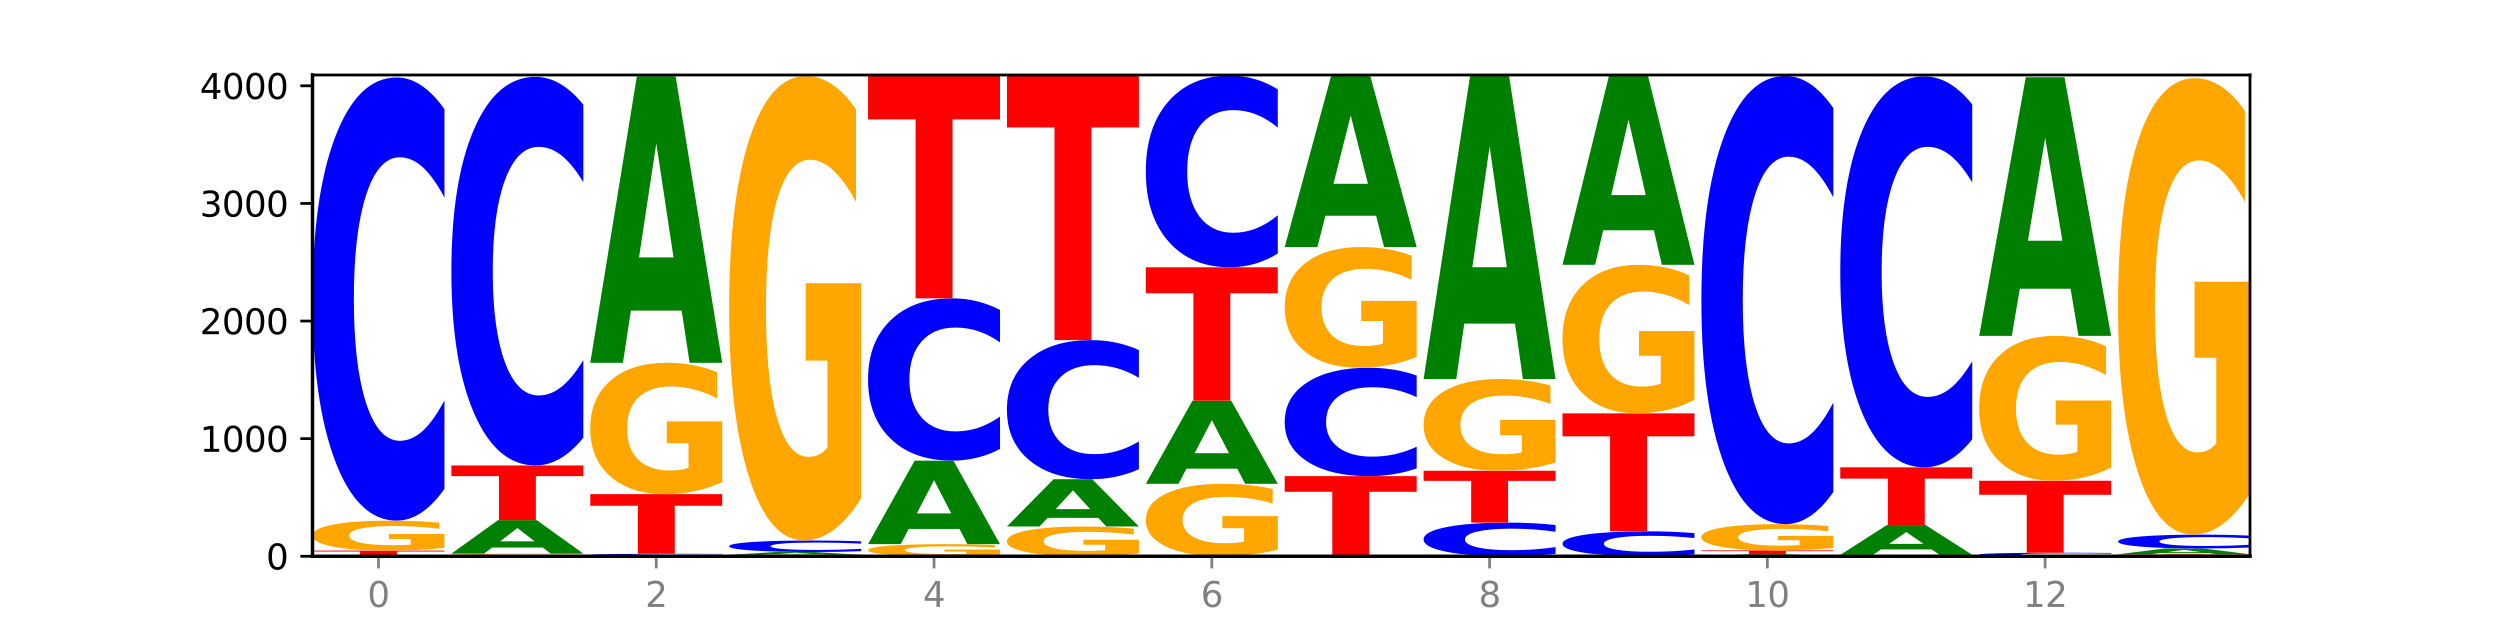 <?xml version="1.0" encoding="utf-8" standalone="no"?>
<!DOCTYPE svg PUBLIC "-//W3C//DTD SVG 1.1//EN"
  "http://www.w3.org/Graphics/SVG/1.1/DTD/svg11.dtd">
<svg xmlns:xlink="http://www.w3.org/1999/xlink" width="720pt" height="180pt" viewBox="0 0 720 180" xmlns="http://www.w3.org/2000/svg" version="1.1">
 <defs>
  <style type="text/css">*{stroke-linejoin: round; stroke-linecap: butt}</style>
 </defs>
 <g id="figure_1">
  <g id="patch_1">
   <path d="M 0 180 
L 720 180 
L 720 0 
L 0 0 
z
" style="fill: #ffffff"/>
  </g>
  <g id="axes_1">
   <g id="patch_2">
    <path d="M 90 160.2 
L 648 160.2 
L 648 21.6 
L 90 21.6 
z
" style="fill: #ffffff"/>
   </g>
   <g id="line2d_1">
    <path d="M 90 160.2 
L 648 160.2 
" clip-path="url(#pcf266365f6)" style="fill: none; stroke: #000000; stroke-width: 0.5; stroke-linecap: square"/>
   </g>
   <g id="patch_3">
    <path d="M 116.323 160.151 
L 101.708 160.151 
L 99.401 160.2 
L 90 160.2 
L 103.425 159.929 
L 114.575 159.929 
L 128 160.2 
L 118.607 160.2 
L 116.323 160.151 
z
M 104.039 160.1 
L 113.969 160.1 
L 109.012 159.993 
L 104.039 160.1 
z
" clip-path="url(#pcf266365f6)" style="fill: #008000"/>
   </g>
   <g id="patch_4">
    <path d="M 90 158.574 
L 128 158.574 
L 128 158.838 
L 114.329 158.838 
L 114.329 159.929 
L 103.698 159.929 
L 103.698 158.838 
L 90 158.838 
L 90 158.574 
z
" clip-path="url(#pcf266365f6)" style="fill: #ff0000"/>
   </g>
   <g id="patch_5">
    <path d="M 128 157.793 
Q 124.168 158.183 120.046 158.38 
Q 115.924 158.574 111.529 158.574 
Q 101.599 158.574 95.8 157.411 
Q 90 156.248 90 154.258 
Q 90 152.246 95.902 151.091 
Q 101.812 149.937 112.091 149.937 
Q 116.052 149.937 119.68 150.094 
Q 123.316 150.249 126.535 150.556 
L 126.535 152.278 
Q 123.214 151.884 119.926 151.689 
Q 116.639 151.493 113.335 151.493 
Q 107.22 151.493 103.907 152.21 
Q 100.594 152.926 100.594 154.258 
Q 100.594 155.579 103.788 156.299 
Q 106.982 157.018 112.858 157.018 
Q 114.459 157.018 115.83 156.977 
Q 117.201 156.935 118.291 156.845 
L 118.291 155.229 
L 112.032 155.229 
L 112.032 153.789 
L 128 153.789 
L 128 157.793 
z
" clip-path="url(#pcf266365f6)" style="fill: #ffa600"/>
   </g>
   <g id="patch_6">
    <path d="M 128 140.789 
Q 124.821 145.323 121.384 147.617 
Q 117.947 149.937 114.204 149.937 
Q 103.04 149.937 96.52 132.748 
Q 90 115.559 90 86.164 
Q 90 56.663 96.52 39.5 
Q 103.04 22.311 114.204 22.311 
Q 117.947 22.311 121.384 24.631 
Q 124.821 26.925 128 31.459 
L 128 56.9 
Q 124.793 50.889 121.681 48.095 
Q 118.569 45.3 115.132 45.3 
Q 108.966 45.3 105.434 56.188 
Q 101.91 67.05 101.91 86.164 
Q 101.91 105.198 105.434 116.086 
Q 108.966 126.948 115.132 126.948 
Q 118.569 126.948 121.681 124.154 
Q 124.793 121.333 128 115.322 
L 128 140.789 
z
" clip-path="url(#pcf266365f6)" style="fill: #0000ff"/>
   </g>
   <g id="patch_7">
    <path d="M 168 160.133 
Q 164.168 160.166 160.046 160.183 
Q 155.924 160.2 151.529 160.2 
Q 141.599 160.2 135.8 160.1 
Q 130 159.999 130 159.828 
Q 130 159.654 135.902 159.554 
Q 141.812 159.455 152.091 159.455 
Q 156.052 159.455 159.68 159.468 
Q 163.316 159.482 166.535 159.508 
L 166.535 159.657 
Q 163.214 159.623 159.926 159.606 
Q 156.639 159.589 153.335 159.589 
Q 147.22 159.589 143.907 159.651 
Q 140.594 159.713 140.594 159.828 
Q 140.594 159.942 143.788 160.004 
Q 146.982 160.066 152.858 160.066 
Q 154.459 160.066 155.83 160.062 
Q 157.201 160.059 158.291 160.051 
L 158.291 159.911 
L 152.032 159.911 
L 152.032 159.787 
L 168 159.787 
L 168 160.133 
z
" clip-path="url(#pcf266365f6)" style="fill: #ffa600"/>
   </g>
   <g id="patch_8">
    <path d="M 156.323 157.696 
L 141.708 157.696 
L 139.401 159.455 
L 130 159.455 
L 143.425 149.802 
L 154.575 149.802 
L 168 159.455 
L 158.607 159.455 
L 156.323 157.696 
z
M 144.039 155.905 
L 153.969 155.905 
L 149.012 152.065 
L 144.039 155.905 
z
" clip-path="url(#pcf266365f6)" style="fill: #008000"/>
   </g>
   <g id="patch_9">
    <path d="M 130 134.052 
L 168 134.052 
L 168 137.123 
L 154.329 137.123 
L 154.329 149.802 
L 143.698 149.802 
L 143.698 137.123 
L 130 137.123 
L 130 134.052 
z
" clip-path="url(#pcf266365f6)" style="fill: #ff0000"/>
   </g>
   <g id="patch_10">
    <path d="M 168 126.03 
Q 164.821 130.006 161.384 132.017 
Q 157.947 134.052 154.204 134.052 
Q 143.04 134.052 136.52 118.979 
Q 130 103.907 130 78.131 
Q 130 52.263 136.52 37.214 
Q 143.04 22.142 154.204 22.142 
Q 157.947 22.142 161.384 24.176 
Q 164.821 26.187 168 30.164 
L 168 52.472 
Q 164.793 47.201 161.681 44.75 
Q 158.569 42.3 155.132 42.3 
Q 148.966 42.3 145.434 51.847 
Q 141.91 61.372 141.91 78.131 
Q 141.91 94.822 145.434 104.369 
Q 148.966 113.894 155.132 113.894 
Q 158.569 113.894 161.681 111.443 
Q 164.793 108.97 168 103.699 
L 168 126.03 
z
" clip-path="url(#pcf266365f6)" style="fill: #0000ff"/>
   </g>
   <g id="patch_11">
    <path d="M 208 160.149 
Q 204.821 160.174 201.384 160.187 
Q 197.947 160.2 194.204 160.2 
Q 183.04 160.2 176.52 160.104 
Q 170 160.008 170 159.845 
Q 170 159.68 176.52 159.585 
Q 183.04 159.489 194.204 159.489 
Q 197.947 159.489 201.384 159.502 
Q 204.821 159.514 208 159.54 
L 208 159.681 
Q 204.793 159.648 201.681 159.632 
Q 198.569 159.617 195.132 159.617 
Q 188.966 159.617 185.434 159.678 
Q 181.91 159.738 181.91 159.845 
Q 181.91 159.951 185.434 160.011 
Q 188.966 160.072 195.132 160.072 
Q 198.569 160.072 201.681 160.056 
Q 204.793 160.041 208 160.007 
L 208 160.149 
z
" clip-path="url(#pcf266365f6)" style="fill: #0000ff"/>
   </g>
   <g id="patch_12">
    <path d="M 170 142.316 
L 208 142.316 
L 208 145.665 
L 194.329 145.665 
L 194.329 159.489 
L 183.698 159.489 
L 183.698 145.665 
L 170 145.665 
L 170 142.316 
z
" clip-path="url(#pcf266365f6)" style="fill: #ff0000"/>
   </g>
   <g id="patch_13">
    <path d="M 208 138.893 
Q 204.168 140.605 200.046 141.464 
Q 195.924 142.316 191.529 142.316 
Q 181.599 142.316 175.8 137.221 
Q 170 132.125 170 123.411 
Q 170 114.595 175.902 109.539 
Q 181.812 104.482 192.091 104.482 
Q 196.052 104.482 199.68 105.17 
Q 203.316 105.85 206.535 107.194 
L 206.535 114.736 
Q 203.214 113.009 199.926 112.157 
Q 196.639 111.297 193.335 111.297 
Q 187.22 111.297 183.907 114.439 
Q 180.594 117.573 180.594 123.411 
Q 180.594 129.194 183.788 132.352 
Q 186.982 135.501 192.858 135.501 
Q 194.459 135.501 195.83 135.321 
Q 197.201 135.134 198.291 134.743 
L 198.291 127.662 
L 192.032 127.662 
L 192.032 121.355 
L 208 121.355 
L 208 138.893 
z
" clip-path="url(#pcf266365f6)" style="fill: #ffa600"/>
   </g>
   <g id="patch_14">
    <path d="M 196.323 89.445 
L 181.708 89.445 
L 179.401 104.482 
L 170 104.482 
L 183.425 21.939 
L 194.575 21.939 
L 208 104.482 
L 198.607 104.482 
L 196.323 89.445 
z
M 184.039 74.125 
L 193.969 74.125 
L 189.012 41.292 
L 184.039 74.125 
z
" clip-path="url(#pcf266365f6)" style="fill: #008000"/>
   </g>
   <g id="patch_15">
    <path d="M 210 159.794 
L 248 159.794 
L 248 159.873 
L 234.329 159.873 
L 234.329 160.2 
L 223.698 160.2 
L 223.698 159.873 
L 210 159.873 
L 210 159.794 
z
" clip-path="url(#pcf266365f6)" style="fill: #ff0000"/>
   </g>
   <g id="patch_16">
    <path d="M 236.323 159.645 
L 221.708 159.645 
L 219.401 159.794 
L 210 159.794 
L 223.425 158.981 
L 234.575 158.981 
L 248 159.794 
L 238.607 159.794 
L 236.323 159.645 
z
M 224.039 159.495 
L 233.969 159.495 
L 229.012 159.171 
L 224.039 159.495 
z
" clip-path="url(#pcf266365f6)" style="fill: #008000"/>
   </g>
   <g id="patch_17">
    <path d="M 248 158.743 
Q 244.821 158.861 241.384 158.92 
Q 237.947 158.981 234.204 158.981 
Q 223.04 158.981 216.52 158.534 
Q 210 158.087 210 157.322 
Q 210 156.555 216.52 156.108 
Q 223.04 155.661 234.204 155.661 
Q 237.947 155.661 241.384 155.722 
Q 244.821 155.781 248 155.899 
L 248 156.561 
Q 244.793 156.405 241.681 156.332 
Q 238.569 156.259 235.132 156.259 
Q 228.966 156.259 225.434 156.542 
Q 221.91 156.825 221.91 157.322 
Q 221.91 157.817 225.434 158.1 
Q 228.966 158.383 235.132 158.383 
Q 238.569 158.383 241.681 158.31 
Q 244.793 158.237 248 158.08 
L 248 158.743 
z
" clip-path="url(#pcf266365f6)" style="fill: #0000ff"/>
   </g>
   <g id="patch_18">
    <path d="M 248 143.559 
Q 244.168 149.61 240.046 152.65 
Q 235.924 155.661 231.529 155.661 
Q 221.599 155.661 215.8 137.647 
Q 210 119.632 210 88.825 
Q 210 57.658 215.902 39.781 
Q 221.812 21.905 232.091 21.905 
Q 236.052 21.905 239.68 24.336 
Q 243.316 26.74 246.535 31.492 
L 246.535 58.155 
Q 243.214 52.049 239.926 49.037 
Q 236.639 45.998 233.335 45.998 
Q 227.22 45.998 223.907 57.105 
Q 220.594 68.185 220.594 88.825 
Q 220.594 109.271 223.788 120.433 
Q 226.982 131.568 232.858 131.568 
Q 234.459 131.568 235.83 130.933 
Q 237.201 130.269 238.291 128.888 
L 238.291 103.855 
L 232.032 103.855 
L 232.032 81.558 
L 248 81.558 
L 248 143.559 
z
" clip-path="url(#pcf266365f6)" style="fill: #ffa600"/>
   </g>
   <g id="patch_19">
    <path d="M 288 159.884 
Q 284.168 160.042 280.046 160.121 
Q 275.924 160.2 271.529 160.2 
Q 261.599 160.2 255.8 159.73 
Q 250 159.26 250 158.457 
Q 250 157.644 255.902 157.178 
Q 261.812 156.711 272.091 156.711 
Q 276.052 156.711 279.68 156.775 
Q 283.316 156.837 286.535 156.961 
L 286.535 157.657 
Q 283.214 157.498 279.926 157.419 
Q 276.639 157.34 273.335 157.34 
Q 267.22 157.34 263.907 157.629 
Q 260.594 157.918 260.594 158.457 
Q 260.594 158.99 263.788 159.281 
Q 266.982 159.572 272.858 159.572 
Q 274.459 159.572 275.83 159.555 
Q 277.201 159.538 278.291 159.502 
L 278.291 158.849 
L 272.032 158.849 
L 272.032 158.267 
L 288 158.267 
L 288 159.884 
z
" clip-path="url(#pcf266365f6)" style="fill: #ffa600"/>
   </g>
   <g id="patch_20">
    <path d="M 276.323 152.33 
L 261.708 152.33 
L 259.401 156.711 
L 250 156.711 
L 263.425 132.663 
L 274.575 132.663 
L 288 156.711 
L 278.607 156.711 
L 276.323 152.33 
z
M 264.039 147.867 
L 273.969 147.867 
L 269.012 138.301 
L 264.039 147.867 
z
" clip-path="url(#pcf266365f6)" style="fill: #008000"/>
   </g>
   <g id="patch_21">
    <path d="M 288 129.312 
Q 284.821 130.973 281.384 131.813 
Q 277.947 132.663 274.204 132.663 
Q 263.04 132.663 256.52 126.368 
Q 250 120.072 250 109.306 
Q 250 98.502 256.52 92.216 
Q 263.04 85.921 274.204 85.921 
Q 277.947 85.921 281.384 86.771 
Q 284.821 87.611 288 89.271 
L 288 98.589 
Q 284.793 96.387 281.681 95.364 
Q 278.569 94.341 275.132 94.341 
Q 268.966 94.341 265.434 98.328 
Q 261.91 102.306 261.91 109.306 
Q 261.91 116.278 265.434 120.265 
Q 268.966 124.243 275.132 124.243 
Q 278.569 124.243 281.681 123.22 
Q 284.793 122.187 288 119.985 
L 288 129.312 
z
" clip-path="url(#pcf266365f6)" style="fill: #0000ff"/>
   </g>
   <g id="patch_22">
    <path d="M 250 21.905 
L 288 21.905 
L 288 34.39 
L 274.329 34.39 
L 274.329 85.921 
L 263.698 85.921 
L 263.698 34.39 
L 250 34.39 
L 250 21.905 
z
" clip-path="url(#pcf266365f6)" style="fill: #ff0000"/>
   </g>
   <g id="patch_23">
    <path d="M 328 159.425 
Q 324.168 159.812 320.046 160.007 
Q 315.924 160.2 311.529 160.2 
Q 301.599 160.2 295.8 159.046 
Q 290 157.892 290 155.918 
Q 290 153.921 295.902 152.776 
Q 301.812 151.631 312.091 151.631 
Q 316.052 151.631 319.68 151.786 
Q 323.316 151.94 326.535 152.245 
L 326.535 153.953 
Q 323.214 153.562 319.926 153.369 
Q 316.639 153.174 313.335 153.174 
Q 307.22 153.174 303.907 153.886 
Q 300.594 154.596 300.594 155.918 
Q 300.594 157.228 303.788 157.943 
Q 306.982 158.656 312.858 158.656 
Q 314.459 158.656 315.83 158.616 
Q 317.201 158.573 318.291 158.485 
L 318.291 156.881 
L 312.032 156.881 
L 312.032 155.452 
L 328 155.452 
L 328 159.425 
z
" clip-path="url(#pcf266365f6)" style="fill: #ffa600"/>
   </g>
   <g id="patch_24">
    <path d="M 316.323 149.15 
L 301.708 149.15 
L 299.401 151.631 
L 290 151.631 
L 303.425 138.015 
L 314.575 138.015 
L 328 151.631 
L 318.607 151.631 
L 316.323 149.15 
z
M 304.039 146.623 
L 313.969 146.623 
L 309.012 141.207 
L 304.039 146.623 
z
" clip-path="url(#pcf266365f6)" style="fill: #008000"/>
   </g>
   <g id="patch_25">
    <path d="M 328 135.142 
Q 324.821 136.566 321.384 137.286 
Q 317.947 138.015 314.204 138.015 
Q 303.04 138.015 296.52 132.618 
Q 290 127.221 290 117.992 
Q 290 108.73 296.52 103.342 
Q 303.04 97.945 314.204 97.945 
Q 317.947 97.945 321.384 98.674 
Q 324.821 99.394 328 100.817 
L 328 108.805 
Q 324.793 106.918 321.681 106.04 
Q 318.569 105.163 315.132 105.163 
Q 308.966 105.163 305.434 108.581 
Q 301.91 111.991 301.91 117.992 
Q 301.91 123.968 305.434 127.387 
Q 308.966 130.797 315.132 130.797 
Q 318.569 130.797 321.681 129.92 
Q 324.793 129.034 328 127.147 
L 328 135.142 
z
" clip-path="url(#pcf266365f6)" style="fill: #0000ff"/>
   </g>
   <g id="patch_26">
    <path d="M 290 21.871 
L 328 21.871 
L 328 36.708 
L 314.329 36.708 
L 314.329 97.945 
L 303.698 97.945 
L 303.698 36.708 
L 290 36.708 
L 290 21.871 
z
" clip-path="url(#pcf266365f6)" style="fill: #ff0000"/>
   </g>
   <g id="patch_27">
    <path d="M 368 158.312 
Q 364.168 159.256 360.046 159.73 
Q 355.924 160.2 351.529 160.2 
Q 341.599 160.2 335.8 157.39 
Q 330 154.58 330 149.774 
Q 330 144.913 335.902 142.124 
Q 341.812 139.335 352.091 139.335 
Q 356.052 139.335 359.68 139.715 
Q 363.316 140.09 366.535 140.831 
L 366.535 144.99 
Q 363.214 144.038 359.926 143.568 
Q 356.639 143.094 353.335 143.094 
Q 347.22 143.094 343.907 144.826 
Q 340.594 146.555 340.594 149.774 
Q 340.594 152.964 343.788 154.705 
Q 346.982 156.442 352.858 156.442 
Q 354.459 156.442 355.83 156.343 
Q 357.201 156.239 358.291 156.024 
L 358.291 152.119 
L 352.032 152.119 
L 352.032 148.641 
L 368 148.641 
L 368 158.312 
z
" clip-path="url(#pcf266365f6)" style="fill: #ffa600"/>
   </g>
   <g id="patch_28">
    <path d="M 356.323 134.973 
L 341.708 134.973 
L 339.401 139.335 
L 330 139.335 
L 343.425 115.389 
L 354.575 115.389 
L 368 139.335 
L 358.607 139.335 
L 356.323 134.973 
z
M 344.039 130.529 
L 353.969 130.529 
L 349.012 121.003 
L 344.039 130.529 
z
" clip-path="url(#pcf266365f6)" style="fill: #008000"/>
   </g>
   <g id="patch_29">
    <path d="M 330 76.979 
L 368 76.979 
L 368 84.47 
L 354.329 84.47 
L 354.329 115.389 
L 343.698 115.389 
L 343.698 84.47 
L 330 84.47 
L 330 76.979 
z
" clip-path="url(#pcf266365f6)" style="fill: #ff0000"/>
   </g>
   <g id="patch_30">
    <path d="M 368 73.022 
Q 364.821 74.983 361.384 75.975 
Q 357.947 76.979 354.204 76.979 
Q 343.04 76.979 336.52 69.543 
Q 330 62.107 330 49.391 
Q 330 36.63 336.52 29.205 
Q 343.04 21.769 354.204 21.769 
Q 357.947 21.769 361.384 22.773 
Q 364.821 23.765 368 25.727 
L 368 36.732 
Q 364.793 34.132 361.681 32.923 
Q 358.569 31.714 355.132 31.714 
Q 348.966 31.714 345.434 36.424 
Q 341.91 41.123 341.91 49.391 
Q 341.91 57.625 345.434 62.336 
Q 348.966 67.034 355.132 67.034 
Q 358.569 67.034 361.681 65.825 
Q 364.793 64.605 368 62.005 
L 368 73.022 
z
" clip-path="url(#pcf266365f6)" style="fill: #0000ff"/>
   </g>
   <g id="patch_31">
    <path d="M 370 137.134 
L 408 137.134 
L 408 141.632 
L 394.329 141.632 
L 394.329 160.2 
L 383.698 160.2 
L 383.698 141.632 
L 370 141.632 
L 370 137.134 
z
" clip-path="url(#pcf266365f6)" style="fill: #ff0000"/>
   </g>
   <g id="patch_32">
    <path d="M 408 134.895 
Q 404.821 136.005 401.384 136.566 
Q 397.947 137.134 394.204 137.134 
Q 383.04 137.134 376.52 132.928 
Q 370 128.722 370 121.529 
Q 370 114.31 376.52 110.111 
Q 383.04 105.905 394.204 105.905 
Q 397.947 105.905 401.384 106.473 
Q 404.821 107.034 408 108.143 
L 408 114.368 
Q 404.793 112.898 401.681 112.214 
Q 398.569 111.53 395.132 111.53 
Q 388.966 111.53 385.434 114.194 
Q 381.91 116.852 381.91 121.529 
Q 381.91 126.187 385.434 128.851 
Q 388.966 131.509 395.132 131.509 
Q 398.569 131.509 401.681 130.825 
Q 404.793 130.135 408 128.664 
L 408 134.895 
z
" clip-path="url(#pcf266365f6)" style="fill: #0000ff"/>
   </g>
   <g id="patch_33">
    <path d="M 408 102.761 
Q 404.168 104.333 400.046 105.122 
Q 395.924 105.905 391.529 105.905 
Q 381.599 105.905 375.8 101.224 
Q 370 96.544 370 88.54 
Q 370 80.442 375.902 75.798 
Q 381.812 71.153 392.091 71.153 
Q 396.052 71.153 399.68 71.785 
Q 403.316 72.409 406.535 73.644 
L 406.535 80.572 
Q 403.214 78.985 399.926 78.203 
Q 396.639 77.413 393.335 77.413 
Q 387.22 77.413 383.907 80.299 
Q 380.594 83.177 380.594 88.54 
Q 380.594 93.852 383.788 96.752 
Q 386.982 99.645 392.858 99.645 
Q 394.459 99.645 395.83 99.48 
Q 397.201 99.308 398.291 98.949 
L 398.291 92.445 
L 392.032 92.445 
L 392.032 86.652 
L 408 86.652 
L 408 102.761 
z
" clip-path="url(#pcf266365f6)" style="fill: #ffa600"/>
   </g>
   <g id="patch_34">
    <path d="M 396.323 62.132 
L 381.708 62.132 
L 379.401 71.153 
L 370 71.153 
L 383.425 21.634 
L 394.575 21.634 
L 408 71.153 
L 398.607 71.153 
L 396.323 62.132 
z
M 384.039 52.942 
L 393.969 52.942 
L 389.012 33.244 
L 384.039 52.942 
z
" clip-path="url(#pcf266365f6)" style="fill: #008000"/>
   </g>
   <g id="patch_35">
    <path d="M 448 159.506 
Q 444.821 159.85 441.384 160.024 
Q 437.947 160.2 434.204 160.2 
Q 423.04 160.2 416.52 158.895 
Q 410 157.591 410 155.359 
Q 410 153.12 416.52 151.818 
Q 423.04 150.513 434.204 150.513 
Q 437.947 150.513 441.384 150.689 
Q 444.821 150.863 448 151.207 
L 448 153.138 
Q 444.793 152.682 441.681 152.47 
Q 438.569 152.258 435.132 152.258 
Q 428.966 152.258 425.434 153.084 
Q 421.91 153.909 421.91 155.359 
Q 421.91 156.804 425.434 157.631 
Q 428.966 158.455 435.132 158.455 
Q 438.569 158.455 441.681 158.243 
Q 444.793 158.029 448 157.573 
L 448 159.506 
z
" clip-path="url(#pcf266365f6)" style="fill: #0000ff"/>
   </g>
   <g id="patch_36">
    <path d="M 410 135.576 
L 448 135.576 
L 448 138.489 
L 434.329 138.489 
L 434.329 150.513 
L 423.698 150.513 
L 423.698 138.489 
L 410 138.489 
L 410 135.576 
z
" clip-path="url(#pcf266365f6)" style="fill: #ff0000"/>
   </g>
   <g id="patch_37">
    <path d="M 448 133.185 
Q 444.168 134.381 440.046 134.981 
Q 435.924 135.576 431.529 135.576 
Q 421.599 135.576 415.8 132.018 
Q 410 128.459 410 122.374 
Q 410 116.218 415.902 112.687 
Q 421.812 109.156 432.091 109.156 
Q 436.052 109.156 439.68 109.637 
Q 443.316 110.112 446.535 111.05 
L 446.535 116.317 
Q 443.214 115.11 439.926 114.516 
Q 436.639 113.915 433.335 113.915 
Q 427.22 113.915 423.907 116.109 
Q 420.594 118.298 420.594 122.374 
Q 420.594 126.413 423.788 128.618 
Q 426.982 130.817 432.858 130.817 
Q 434.459 130.817 435.83 130.691 
Q 437.201 130.56 438.291 130.288 
L 438.291 125.343 
L 432.032 125.343 
L 432.032 120.939 
L 448 120.939 
L 448 133.185 
z
" clip-path="url(#pcf266365f6)" style="fill: #ffa600"/>
   </g>
   <g id="patch_38">
    <path d="M 436.323 93.206 
L 421.708 93.206 
L 419.401 109.156 
L 410 109.156 
L 423.425 21.6 
L 434.575 21.6 
L 448 109.156 
L 438.607 109.156 
L 436.323 93.206 
z
M 424.039 76.956 
L 433.969 76.956 
L 429.012 42.129 
L 424.039 76.956 
z
" clip-path="url(#pcf266365f6)" style="fill: #008000"/>
   </g>
   <g id="patch_39">
    <path d="M 488 159.685 
Q 484.821 159.94 481.384 160.069 
Q 477.947 160.2 474.204 160.2 
Q 463.04 160.2 456.52 159.233 
Q 450 158.266 450 156.612 
Q 450 154.952 456.52 153.986 
Q 463.04 153.019 474.204 153.019 
Q 477.947 153.019 481.384 153.15 
Q 484.821 153.279 488 153.534 
L 488 154.965 
Q 484.793 154.627 481.681 154.47 
Q 478.569 154.313 475.132 154.313 
Q 468.966 154.313 465.434 154.925 
Q 461.91 155.537 461.91 156.612 
Q 461.91 157.683 465.434 158.295 
Q 468.966 158.907 475.132 158.907 
Q 478.569 158.907 481.681 158.749 
Q 484.793 158.591 488 158.252 
L 488 159.685 
z
" clip-path="url(#pcf266365f6)" style="fill: #0000ff"/>
   </g>
   <g id="patch_40">
    <path d="M 450 119.047 
L 488 119.047 
L 488 125.672 
L 474.329 125.672 
L 474.329 153.019 
L 463.698 153.019 
L 463.698 125.672 
L 450 125.672 
L 450 119.047 
z
" clip-path="url(#pcf266365f6)" style="fill: #ff0000"/>
   </g>
   <g id="patch_41">
    <path d="M 488 115.176 
Q 484.168 117.112 480.046 118.084 
Q 475.924 119.047 471.529 119.047 
Q 461.599 119.047 455.8 113.285 
Q 450 107.524 450 97.671 
Q 450 87.703 455.902 81.985 
Q 461.812 76.268 472.091 76.268 
Q 476.052 76.268 479.68 77.045 
Q 483.316 77.814 486.535 79.334 
L 486.535 87.862 
Q 483.214 85.909 479.926 84.945 
Q 476.639 83.973 473.335 83.973 
Q 467.22 83.973 463.907 87.526 
Q 460.594 91.069 460.594 97.671 
Q 460.594 104.21 463.788 107.78 
Q 466.982 111.341 472.858 111.341 
Q 474.459 111.341 475.83 111.138 
Q 477.201 110.926 478.291 110.484 
L 478.291 102.478 
L 472.032 102.478 
L 472.032 95.346 
L 488 95.346 
L 488 115.176 
z
" clip-path="url(#pcf266365f6)" style="fill: #ffa600"/>
   </g>
   <g id="patch_42">
    <path d="M 476.323 66.321 
L 461.708 66.321 
L 459.401 76.268 
L 450 76.268 
L 463.425 21.668 
L 474.575 21.668 
L 488 76.268 
L 478.607 76.268 
L 476.323 66.321 
z
M 464.039 56.188 
L 473.969 56.188 
L 469.012 34.469 
L 464.039 56.188 
z
" clip-path="url(#pcf266365f6)" style="fill: #008000"/>
   </g>
   <g id="patch_43">
    <path d="M 516.323 160.101 
L 501.708 160.101 
L 499.401 160.2 
L 490 160.2 
L 503.425 159.658 
L 514.575 159.658 
L 528 160.2 
L 518.607 160.2 
L 516.323 160.101 
z
M 504.039 160.001 
L 513.969 160.001 
L 509.012 159.785 
L 504.039 160.001 
z
" clip-path="url(#pcf266365f6)" style="fill: #008000"/>
   </g>
   <g id="patch_44">
    <path d="M 490 158.506 
L 528 158.506 
L 528 158.731 
L 514.329 158.731 
L 514.329 159.658 
L 503.698 159.658 
L 503.698 158.731 
L 490 158.731 
L 490 158.506 
z
" clip-path="url(#pcf266365f6)" style="fill: #ff0000"/>
   </g>
   <g id="patch_45">
    <path d="M 528 157.823 
Q 524.168 158.165 520.046 158.336 
Q 515.924 158.506 511.529 158.506 
Q 501.599 158.506 495.8 157.489 
Q 490 156.472 490 154.732 
Q 490 152.972 495.902 151.963 
Q 501.812 150.953 512.091 150.953 
Q 516.052 150.953 519.68 151.091 
Q 523.316 151.226 526.535 151.495 
L 526.535 153 
Q 523.214 152.655 519.926 152.485 
Q 516.639 152.314 513.335 152.314 
Q 507.22 152.314 503.907 152.941 
Q 500.594 153.567 500.594 154.732 
Q 500.594 155.887 503.788 156.517 
Q 506.982 157.146 512.858 157.146 
Q 514.459 157.146 515.83 157.11 
Q 517.201 157.073 518.291 156.995 
L 518.291 155.581 
L 512.032 155.581 
L 512.032 154.322 
L 528 154.322 
L 528 157.823 
z
" clip-path="url(#pcf266365f6)" style="fill: #ffa600"/>
   </g>
   <g id="patch_46">
    <path d="M 528 141.701 
Q 524.821 146.287 521.384 148.607 
Q 517.947 150.953 514.204 150.953 
Q 503.04 150.953 496.52 133.568 
Q 490 116.183 490 86.452 
Q 490 56.615 496.52 39.256 
Q 503.04 21.871 514.204 21.871 
Q 517.947 21.871 521.384 24.217 
Q 524.821 26.537 528 31.124 
L 528 56.855 
Q 524.793 50.775 521.681 47.949 
Q 518.569 45.122 515.132 45.122 
Q 508.966 45.122 505.434 56.135 
Q 501.91 67.12 501.91 86.452 
Q 501.91 105.704 505.434 116.716 
Q 508.966 127.702 515.132 127.702 
Q 518.569 127.702 521.681 124.875 
Q 524.793 122.022 528 115.943 
L 528 141.701 
z
" clip-path="url(#pcf266365f6)" style="fill: #0000ff"/>
   </g>
   <g id="patch_47">
    <path d="M 568 160.163 
Q 564.168 160.182 560.046 160.191 
Q 555.924 160.2 551.529 160.2 
Q 541.599 160.2 535.8 160.145 
Q 530 160.091 530 159.997 
Q 530 159.902 535.902 159.848 
Q 541.812 159.794 552.091 159.794 
Q 556.052 159.794 559.68 159.801 
Q 563.316 159.808 566.535 159.823 
L 566.535 159.904 
Q 563.214 159.885 559.926 159.876 
Q 556.639 159.867 553.335 159.867 
Q 547.22 159.867 543.907 159.901 
Q 540.594 159.934 540.594 159.997 
Q 540.594 160.059 543.788 160.093 
Q 546.982 160.127 552.858 160.127 
Q 554.459 160.127 555.83 160.125 
Q 557.201 160.123 558.291 160.119 
L 558.291 160.043 
L 552.032 160.043 
L 552.032 159.975 
L 568 159.975 
L 568 160.163 
z
" clip-path="url(#pcf266365f6)" style="fill: #ffa600"/>
   </g>
   <g id="patch_48">
    <path d="M 556.323 158.232 
L 541.708 158.232 
L 539.401 159.794 
L 530 159.794 
L 543.425 151.224 
L 554.575 151.224 
L 568 159.794 
L 558.607 159.794 
L 556.323 158.232 
z
M 544.039 156.642 
L 553.969 156.642 
L 549.012 153.233 
L 544.039 156.642 
z
" clip-path="url(#pcf266365f6)" style="fill: #008000"/>
   </g>
   <g id="patch_49">
    <path d="M 530 134.594 
L 568 134.594 
L 568 137.837 
L 554.329 137.837 
L 554.329 151.224 
L 543.698 151.224 
L 543.698 137.837 
L 530 137.837 
L 530 134.594 
z
" clip-path="url(#pcf266365f6)" style="fill: #ff0000"/>
   </g>
   <g id="patch_50">
    <path d="M 568 126.523 
Q 564.821 130.524 561.384 132.547 
Q 557.947 134.594 554.204 134.594 
Q 543.04 134.594 536.52 119.43 
Q 530 104.266 530 78.335 
Q 530 52.31 536.52 37.17 
Q 543.04 22.006 554.204 22.006 
Q 557.947 22.006 561.384 24.053 
Q 564.821 26.076 568 30.077 
L 568 52.52 
Q 564.793 47.217 561.681 44.752 
Q 558.569 42.287 555.132 42.287 
Q 548.966 42.287 545.434 51.892 
Q 541.91 61.474 541.91 78.335 
Q 541.91 95.126 545.434 104.732 
Q 548.966 114.313 555.132 114.313 
Q 558.569 114.313 561.681 111.848 
Q 564.793 109.36 568 104.057 
L 568 126.523 
z
" clip-path="url(#pcf266365f6)" style="fill: #0000ff"/>
   </g>
   <g id="patch_51">
    <path d="M 608 160.127 
Q 604.821 160.163 601.384 160.182 
Q 597.947 160.2 594.204 160.2 
Q 583.04 160.2 576.52 160.063 
Q 570 159.926 570 159.692 
Q 570 159.457 576.52 159.321 
Q 583.04 159.184 594.204 159.184 
Q 597.947 159.184 601.384 159.202 
Q 604.821 159.221 608 159.257 
L 608 159.459 
Q 604.793 159.411 601.681 159.389 
Q 598.569 159.367 595.132 159.367 
Q 588.966 159.367 585.434 159.454 
Q 581.91 159.54 581.91 159.692 
Q 581.91 159.844 585.434 159.93 
Q 588.966 160.017 595.132 160.017 
Q 598.569 160.017 601.681 159.995 
Q 604.793 159.972 608 159.924 
L 608 160.127 
z
" clip-path="url(#pcf266365f6)" style="fill: #0000ff"/>
   </g>
   <g id="patch_52">
    <path d="M 570 138.455 
L 608 138.455 
L 608 142.498 
L 594.329 142.498 
L 594.329 159.184 
L 583.698 159.184 
L 583.698 142.498 
L 570 142.498 
L 570 138.455 
z
" clip-path="url(#pcf266365f6)" style="fill: #ff0000"/>
   </g>
   <g id="patch_53">
    <path d="M 608 134.679 
Q 604.168 136.567 600.046 137.515 
Q 595.924 138.455 591.529 138.455 
Q 581.599 138.455 575.8 132.835 
Q 570 127.214 570 117.603 
Q 570 107.88 575.902 102.303 
Q 581.812 96.726 592.091 96.726 
Q 596.052 96.726 599.68 97.484 
Q 603.316 98.234 606.535 99.717 
L 606.535 108.035 
Q 603.214 106.13 599.926 105.191 
Q 596.639 104.242 593.335 104.242 
Q 587.22 104.242 583.907 107.708 
Q 580.594 111.164 580.594 117.603 
Q 580.594 123.982 583.788 127.464 
Q 586.982 130.938 592.858 130.938 
Q 594.459 130.938 595.83 130.74 
Q 597.201 130.533 598.291 130.102 
L 598.291 122.292 
L 592.032 122.292 
L 592.032 115.336 
L 608 115.336 
L 608 134.679 
z
" clip-path="url(#pcf266365f6)" style="fill: #ffa600"/>
   </g>
   <g id="patch_54">
    <path d="M 596.323 83.157 
L 581.708 83.157 
L 579.401 96.726 
L 570 96.726 
L 583.425 22.244 
L 594.575 22.244 
L 608 96.726 
L 598.607 96.726 
L 596.323 83.157 
z
M 584.039 69.334 
L 593.969 69.334 
L 589.012 39.707 
L 584.039 69.334 
z
" clip-path="url(#pcf266365f6)" style="fill: #008000"/>
   </g>
   <g id="patch_55">
    <path d="M 610 159.624 
L 648 159.624 
L 648 159.736 
L 634.329 159.736 
L 634.329 160.2 
L 623.698 160.2 
L 623.698 159.736 
L 610 159.736 
L 610 159.624 
z
" clip-path="url(#pcf266365f6)" style="fill: #ff0000"/>
   </g>
   <g id="patch_56">
    <path d="M 636.323 159.322 
L 621.708 159.322 
L 619.401 159.624 
L 610 159.624 
L 623.425 157.965 
L 634.575 157.965 
L 648 159.624 
L 638.607 159.624 
L 636.323 159.322 
z
M 624.039 159.014 
L 633.969 159.014 
L 629.012 158.354 
L 624.039 159.014 
z
" clip-path="url(#pcf266365f6)" style="fill: #008000"/>
   </g>
   <g id="patch_57">
    <path d="M 648 157.678 
Q 644.821 157.82 641.384 157.892 
Q 637.947 157.965 634.204 157.965 
Q 623.04 157.965 616.52 157.426 
Q 610 156.888 610 155.967 
Q 610 155.044 616.52 154.506 
Q 623.04 153.968 634.204 153.968 
Q 637.947 153.968 641.384 154.04 
Q 644.821 154.112 648 154.254 
L 648 155.051 
Q 644.793 154.863 641.681 154.775 
Q 638.569 154.688 635.132 154.688 
Q 628.966 154.688 625.434 155.029 
Q 621.91 155.369 621.91 155.967 
Q 621.91 156.563 625.434 156.904 
Q 628.966 157.245 635.132 157.245 
Q 638.569 157.245 641.681 157.157 
Q 644.793 157.069 648 156.88 
L 648 157.678 
z
" clip-path="url(#pcf266365f6)" style="fill: #0000ff"/>
   </g>
   <g id="patch_58">
    <path d="M 648 142.074 
Q 644.168 148.021 640.046 151.008 
Q 635.924 153.968 631.529 153.968 
Q 621.599 153.968 615.8 136.263 
Q 610 118.559 610 88.282 
Q 610 57.652 615.902 40.083 
Q 621.812 22.515 632.091 22.515 
Q 636.052 22.515 639.68 24.904 
Q 643.316 27.266 646.535 31.937 
L 646.535 58.141 
Q 643.214 52.14 639.926 49.18 
Q 636.639 46.193 633.335 46.193 
Q 627.22 46.193 623.907 57.109 
Q 620.594 67.998 620.594 88.282 
Q 620.594 108.376 623.788 119.346 
Q 626.982 130.289 632.858 130.289 
Q 634.459 130.289 635.83 129.665 
Q 637.201 129.013 638.291 127.655 
L 638.291 103.054 
L 632.032 103.054 
L 632.032 81.14 
L 648 81.14 
L 648 142.074 
z
" clip-path="url(#pcf266365f6)" style="fill: #ffa600"/>
   </g>
   <g id="matplotlib.axis_1">
    <g id="xtick_1">
     <g id="line2d_2">
      <defs>
       <path id="m72f028fff3" d="M 0 0 
L 0 3.5 
" style="stroke: #808080; stroke-width: 0.8"/>
      </defs>
      <g>
       <use xlink:href="#m72f028fff3" x="109" y="160.2" style="fill: #808080; stroke: #808080; stroke-width: 0.8"/>
      </g>
     </g>
     <g id="text_1">
      <!-- 0 -->
      <g style="fill: #808080" transform="translate(105.819 174.798) scale(0.1 -0.1)">
       <defs>
        <path id="DejaVuSans-30" d="M 2034 4250 
Q 1547 4250 1301 3770 
Q 1056 3291 1056 2328 
Q 1056 1369 1301 889 
Q 1547 409 2034 409 
Q 2525 409 2770 889 
Q 3016 1369 3016 2328 
Q 3016 3291 2770 3770 
Q 2525 4250 2034 4250 
z
M 2034 4750 
Q 2819 4750 3233 4129 
Q 3647 3509 3647 2328 
Q 3647 1150 3233 529 
Q 2819 -91 2034 -91 
Q 1250 -91 836 529 
Q 422 1150 422 2328 
Q 422 3509 836 4129 
Q 1250 4750 2034 4750 
z
" transform="scale(0.016)"/>
       </defs>
       <use xlink:href="#DejaVuSans-30"/>
      </g>
     </g>
    </g>
    <g id="xtick_2">
     <g id="line2d_3">
      <g>
       <use xlink:href="#m72f028fff3" x="189" y="160.2" style="fill: #808080; stroke: #808080; stroke-width: 0.8"/>
      </g>
     </g>
     <g id="text_2">
      <!-- 2 -->
      <g style="fill: #808080" transform="translate(185.819 174.798) scale(0.1 -0.1)">
       <defs>
        <path id="DejaVuSans-32" d="M 1228 531 
L 3431 531 
L 3431 0 
L 469 0 
L 469 531 
Q 828 903 1448 1529 
Q 2069 2156 2228 2338 
Q 2531 2678 2651 2914 
Q 2772 3150 2772 3378 
Q 2772 3750 2511 3984 
Q 2250 4219 1831 4219 
Q 1534 4219 1204 4116 
Q 875 4013 500 3803 
L 500 4441 
Q 881 4594 1212 4672 
Q 1544 4750 1819 4750 
Q 2544 4750 2975 4387 
Q 3406 4025 3406 3419 
Q 3406 3131 3298 2873 
Q 3191 2616 2906 2266 
Q 2828 2175 2409 1742 
Q 1991 1309 1228 531 
z
" transform="scale(0.016)"/>
       </defs>
       <use xlink:href="#DejaVuSans-32"/>
      </g>
     </g>
    </g>
    <g id="xtick_3">
     <g id="line2d_4">
      <g>
       <use xlink:href="#m72f028fff3" x="269" y="160.2" style="fill: #808080; stroke: #808080; stroke-width: 0.8"/>
      </g>
     </g>
     <g id="text_3">
      <!-- 4 -->
      <g style="fill: #808080" transform="translate(265.819 174.798) scale(0.1 -0.1)">
       <defs>
        <path id="DejaVuSans-34" d="M 2419 4116 
L 825 1625 
L 2419 1625 
L 2419 4116 
z
M 2253 4666 
L 3047 4666 
L 3047 1625 
L 3713 1625 
L 3713 1100 
L 3047 1100 
L 3047 0 
L 2419 0 
L 2419 1100 
L 313 1100 
L 313 1709 
L 2253 4666 
z
" transform="scale(0.016)"/>
       </defs>
       <use xlink:href="#DejaVuSans-34"/>
      </g>
     </g>
    </g>
    <g id="xtick_4">
     <g id="line2d_5">
      <g>
       <use xlink:href="#m72f028fff3" x="349" y="160.2" style="fill: #808080; stroke: #808080; stroke-width: 0.8"/>
      </g>
     </g>
     <g id="text_4">
      <!-- 6 -->
      <g style="fill: #808080" transform="translate(345.819 174.798) scale(0.1 -0.1)">
       <defs>
        <path id="DejaVuSans-36" d="M 2113 2584 
Q 1688 2584 1439 2293 
Q 1191 2003 1191 1497 
Q 1191 994 1439 701 
Q 1688 409 2113 409 
Q 2538 409 2786 701 
Q 3034 994 3034 1497 
Q 3034 2003 2786 2293 
Q 2538 2584 2113 2584 
z
M 3366 4563 
L 3366 3988 
Q 3128 4100 2886 4159 
Q 2644 4219 2406 4219 
Q 1781 4219 1451 3797 
Q 1122 3375 1075 2522 
Q 1259 2794 1537 2939 
Q 1816 3084 2150 3084 
Q 2853 3084 3261 2657 
Q 3669 2231 3669 1497 
Q 3669 778 3244 343 
Q 2819 -91 2113 -91 
Q 1303 -91 875 529 
Q 447 1150 447 2328 
Q 447 3434 972 4092 
Q 1497 4750 2381 4750 
Q 2619 4750 2861 4703 
Q 3103 4656 3366 4563 
z
" transform="scale(0.016)"/>
       </defs>
       <use xlink:href="#DejaVuSans-36"/>
      </g>
     </g>
    </g>
    <g id="xtick_5">
     <g id="line2d_6">
      <g>
       <use xlink:href="#m72f028fff3" x="429" y="160.2" style="fill: #808080; stroke: #808080; stroke-width: 0.8"/>
      </g>
     </g>
     <g id="text_5">
      <!-- 8 -->
      <g style="fill: #808080" transform="translate(425.819 174.798) scale(0.1 -0.1)">
       <defs>
        <path id="DejaVuSans-38" d="M 2034 2216 
Q 1584 2216 1326 1975 
Q 1069 1734 1069 1313 
Q 1069 891 1326 650 
Q 1584 409 2034 409 
Q 2484 409 2743 651 
Q 3003 894 3003 1313 
Q 3003 1734 2745 1975 
Q 2488 2216 2034 2216 
z
M 1403 2484 
Q 997 2584 770 2862 
Q 544 3141 544 3541 
Q 544 4100 942 4425 
Q 1341 4750 2034 4750 
Q 2731 4750 3128 4425 
Q 3525 4100 3525 3541 
Q 3525 3141 3298 2862 
Q 3072 2584 2669 2484 
Q 3125 2378 3379 2068 
Q 3634 1759 3634 1313 
Q 3634 634 3220 271 
Q 2806 -91 2034 -91 
Q 1263 -91 848 271 
Q 434 634 434 1313 
Q 434 1759 690 2068 
Q 947 2378 1403 2484 
z
M 1172 3481 
Q 1172 3119 1398 2916 
Q 1625 2713 2034 2713 
Q 2441 2713 2670 2916 
Q 2900 3119 2900 3481 
Q 2900 3844 2670 4047 
Q 2441 4250 2034 4250 
Q 1625 4250 1398 4047 
Q 1172 3844 1172 3481 
z
" transform="scale(0.016)"/>
       </defs>
       <use xlink:href="#DejaVuSans-38"/>
      </g>
     </g>
    </g>
    <g id="xtick_6">
     <g id="line2d_7">
      <g>
       <use xlink:href="#m72f028fff3" x="509" y="160.2" style="fill: #808080; stroke: #808080; stroke-width: 0.8"/>
      </g>
     </g>
     <g id="text_6">
      <!-- 10 -->
      <g style="fill: #808080" transform="translate(502.637 174.798) scale(0.1 -0.1)">
       <defs>
        <path id="DejaVuSans-31" d="M 794 531 
L 1825 531 
L 1825 4091 
L 703 3866 
L 703 4441 
L 1819 4666 
L 2450 4666 
L 2450 531 
L 3481 531 
L 3481 0 
L 794 0 
L 794 531 
z
" transform="scale(0.016)"/>
       </defs>
       <use xlink:href="#DejaVuSans-31"/>
       <use xlink:href="#DejaVuSans-30" x="63.623"/>
      </g>
     </g>
    </g>
    <g id="xtick_7">
     <g id="line2d_8">
      <g>
       <use xlink:href="#m72f028fff3" x="589" y="160.2" style="fill: #808080; stroke: #808080; stroke-width: 0.8"/>
      </g>
     </g>
     <g id="text_7">
      <!-- 12 -->
      <g style="fill: #808080" transform="translate(582.638 174.798) scale(0.1 -0.1)">
       <use xlink:href="#DejaVuSans-31"/>
       <use xlink:href="#DejaVuSans-32" x="63.623"/>
      </g>
     </g>
    </g>
   </g>
   <g id="matplotlib.axis_2">
    <g id="ytick_1">
     <g id="line2d_9">
      <defs>
       <path id="m6fabff3810" d="M 0 0 
L -3.5 0 
" style="stroke: #000000; stroke-width: 0.8"/>
      </defs>
      <g>
       <use xlink:href="#m6fabff3810" x="90" y="160.2" style="stroke: #000000; stroke-width: 0.8"/>
      </g>
     </g>
     <g id="text_8">
      <!-- 0 -->
      <g transform="translate(76.638 163.999) scale(0.1 -0.1)">
       <use xlink:href="#DejaVuSans-30"/>
      </g>
     </g>
    </g>
    <g id="ytick_2">
     <g id="line2d_10">
      <g>
       <use xlink:href="#m6fabff3810" x="90" y="126.329" style="stroke: #000000; stroke-width: 0.8"/>
      </g>
     </g>
     <g id="text_9">
      <!-- 1000 -->
      <g transform="translate(57.55 130.128) scale(0.1 -0.1)">
       <use xlink:href="#DejaVuSans-31"/>
       <use xlink:href="#DejaVuSans-30" x="63.623"/>
       <use xlink:href="#DejaVuSans-30" x="127.246"/>
       <use xlink:href="#DejaVuSans-30" x="190.869"/>
      </g>
     </g>
    </g>
    <g id="ytick_3">
     <g id="line2d_11">
      <g>
       <use xlink:href="#m6fabff3810" x="90" y="92.458" style="stroke: #000000; stroke-width: 0.8"/>
      </g>
     </g>
     <g id="text_10">
      <!-- 2000 -->
      <g transform="translate(57.55 96.257) scale(0.1 -0.1)">
       <use xlink:href="#DejaVuSans-32"/>
       <use xlink:href="#DejaVuSans-30" x="63.623"/>
       <use xlink:href="#DejaVuSans-30" x="127.246"/>
       <use xlink:href="#DejaVuSans-30" x="190.869"/>
      </g>
     </g>
    </g>
    <g id="ytick_4">
     <g id="line2d_12">
      <g>
       <use xlink:href="#m6fabff3810" x="90" y="58.587" style="stroke: #000000; stroke-width: 0.8"/>
      </g>
     </g>
     <g id="text_11">
      <!-- 3000 -->
      <g transform="translate(57.55 62.386) scale(0.1 -0.1)">
       <defs>
        <path id="DejaVuSans-33" d="M 2597 2516 
Q 3050 2419 3304 2112 
Q 3559 1806 3559 1356 
Q 3559 666 3084 287 
Q 2609 -91 1734 -91 
Q 1441 -91 1130 -33 
Q 819 25 488 141 
L 488 750 
Q 750 597 1062 519 
Q 1375 441 1716 441 
Q 2309 441 2620 675 
Q 2931 909 2931 1356 
Q 2931 1769 2642 2001 
Q 2353 2234 1838 2234 
L 1294 2234 
L 1294 2753 
L 1863 2753 
Q 2328 2753 2575 2939 
Q 2822 3125 2822 3475 
Q 2822 3834 2567 4026 
Q 2313 4219 1838 4219 
Q 1578 4219 1281 4162 
Q 984 4106 628 3988 
L 628 4550 
Q 988 4650 1302 4700 
Q 1616 4750 1894 4750 
Q 2613 4750 3031 4423 
Q 3450 4097 3450 3541 
Q 3450 3153 3228 2886 
Q 3006 2619 2597 2516 
z
" transform="scale(0.016)"/>
       </defs>
       <use xlink:href="#DejaVuSans-33"/>
       <use xlink:href="#DejaVuSans-30" x="63.623"/>
       <use xlink:href="#DejaVuSans-30" x="127.246"/>
       <use xlink:href="#DejaVuSans-30" x="190.869"/>
      </g>
     </g>
    </g>
    <g id="ytick_5">
     <g id="line2d_13">
      <g>
       <use xlink:href="#m6fabff3810" x="90" y="24.716" style="stroke: #000000; stroke-width: 0.8"/>
      </g>
     </g>
     <g id="text_12">
      <!-- 4000 -->
      <g transform="translate(57.55 28.515) scale(0.1 -0.1)">
       <use xlink:href="#DejaVuSans-34"/>
       <use xlink:href="#DejaVuSans-30" x="63.623"/>
       <use xlink:href="#DejaVuSans-30" x="127.246"/>
       <use xlink:href="#DejaVuSans-30" x="190.869"/>
      </g>
     </g>
    </g>
   </g>
   <g id="patch_59">
    <path d="M 90 160.2 
L 90 21.6 
" style="fill: none; stroke: #000000; stroke-linejoin: miter; stroke-linecap: square"/>
   </g>
   <g id="patch_60">
    <path d="M 648 160.2 
L 648 21.6 
" style="fill: none; stroke: #000000; stroke-width: 0.8; stroke-linejoin: miter; stroke-linecap: square"/>
   </g>
   <g id="patch_61">
    <path d="M 90 160.2 
L 648 160.2 
" style="fill: none; stroke: #000000; stroke-linejoin: miter; stroke-linecap: square"/>
   </g>
   <g id="patch_62">
    <path d="M 90 21.6 
L 648 21.6 
" style="fill: none; stroke: #000000; stroke-width: 0.8; stroke-linejoin: miter; stroke-linecap: square"/>
   </g>
  </g>
 </g>
 <defs>
  <clipPath id="pcf266365f6">
   <rect x="90" y="21.6" width="558" height="138.6"/>
  </clipPath>
 </defs>
</svg>
